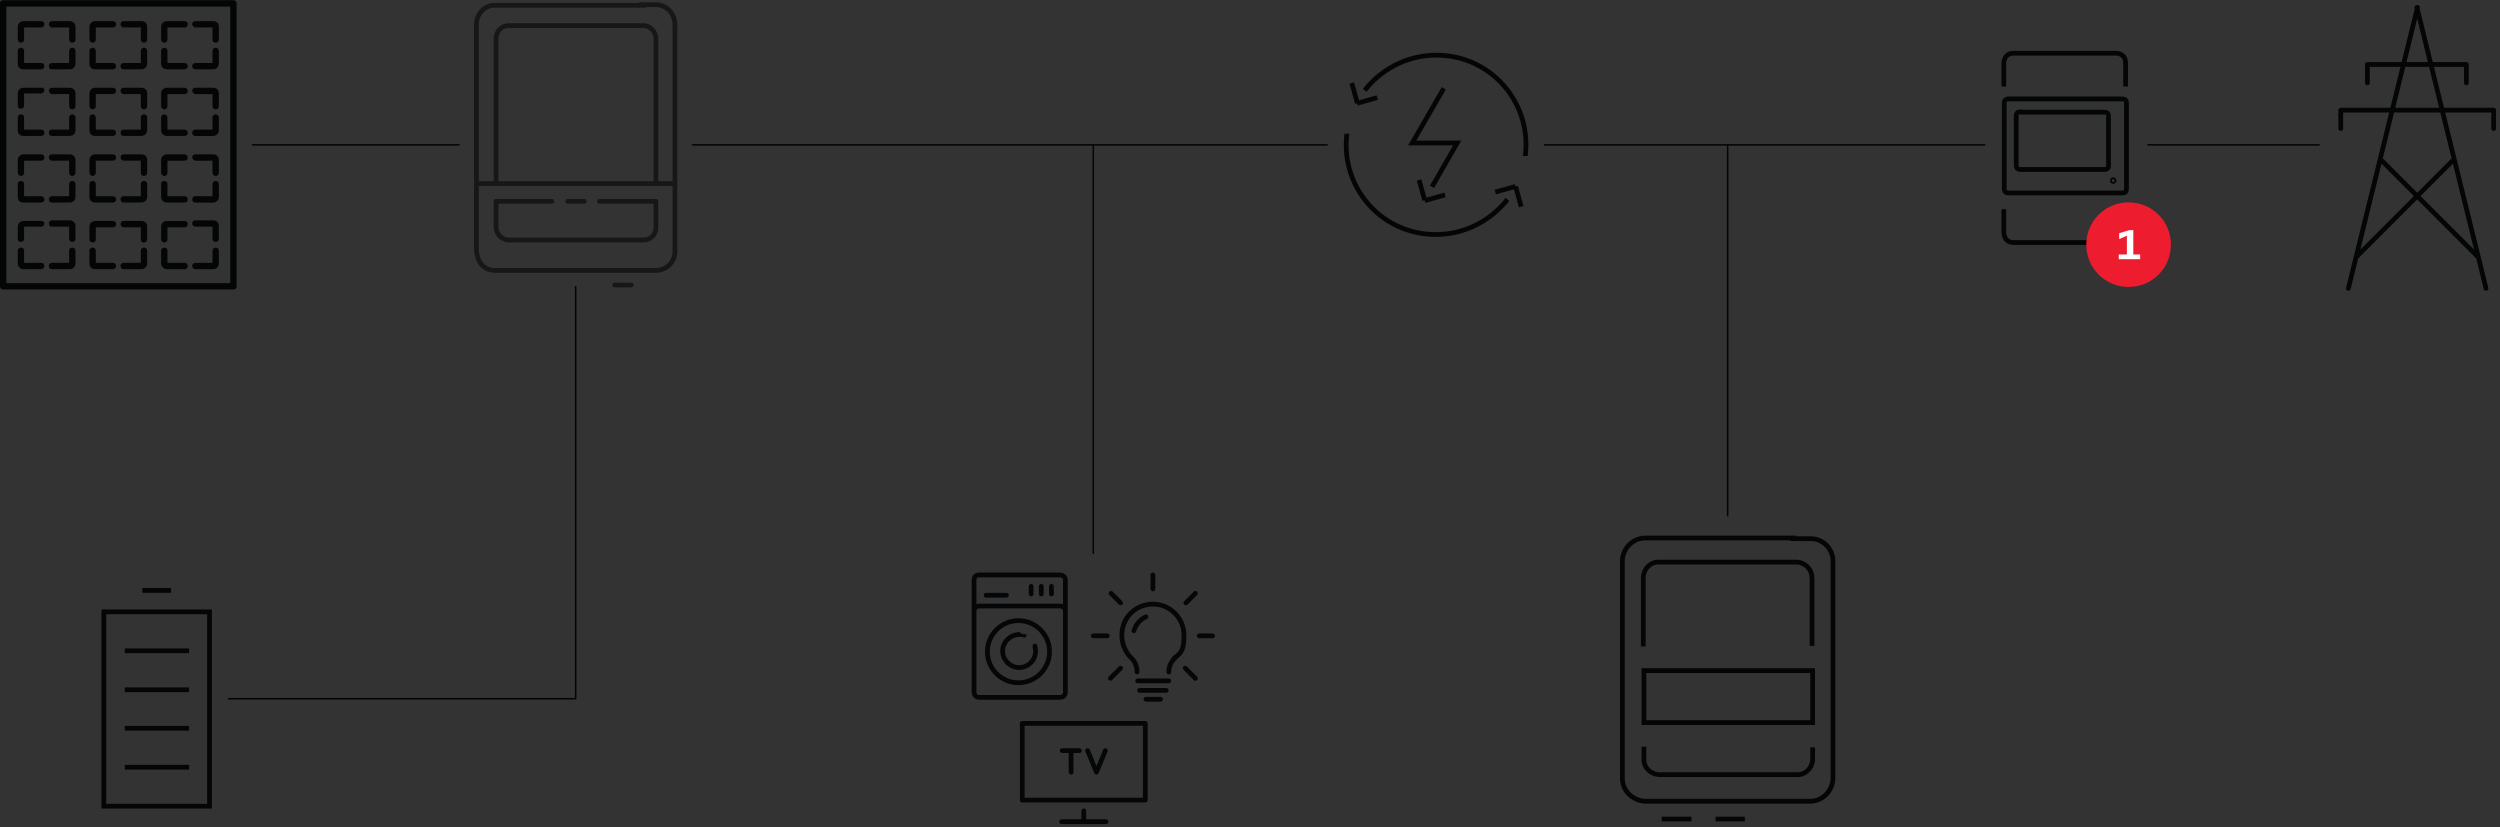 <?xml version="1.0" encoding="UTF-8" standalone="no"?>
<!-- Created with Inkscape (http://www.inkscape.org/) -->

<svg
   version="1.1"
   id="svg2"
   width="525.36"
   height="173.84"
   viewBox="0 0 525.36 173.84"
   sodipodi:docname="secured..eps"
   xmlns:inkscape="http://www.inkscape.org/namespaces/inkscape"
   xmlns:sodipodi="http://sodipodi.sourceforge.net/DTD/sodipodi-0.dtd"
   xmlns="http://www.w3.org/2000/svg"
   xmlns:svg="http://www.w3.org/2000/svg">
  <rect x="0" y="0" width="525.36" height="173.84" fill="#333333" stroke="none"/>
  <defs
     id="defs6">
    <clipPath
       clipPathUnits="userSpaceOnUse"
       id="clipPath40">
      <path
         d="m 1531.57,4.781 h 383.961 v 396.953 H 1531.57 Z"
         id="path38" />
    </clipPath>
  </defs>
  <sodipodi:namedview
     id="namedview4"
     pagecolor="#505050"
     bordercolor="#eeeeee"
     borderopacity="1"
     inkscape:showpageshadow="0"
     inkscape:pageopacity="0"
     inkscape:pagecheckerboard="0"
     inkscape:deskcolor="#505050" />
  <g
     id="g8"
     inkscape:groupmode="layer"
     inkscape:label="ink_ext_XXXXXX"
     transform="matrix(1.333,0,0,-1.333,0,173.84)">
    <g
       id="g10"
       transform="scale(0.1)">
      <path
         d="M 398.309,1075.77 H 723.516"
         style="fill:#ffffff;fill-opacity:1;fill-rule:nonzero;stroke:none"
         id="path12" />
      <path
         d="M 398.309,1075.77 H 723.516"
         style="fill:none;stroke:#040606;stroke-width:2.5;stroke-linecap:round;stroke-linejoin:round;stroke-miterlimit:10;stroke-dasharray:none;stroke-opacity:1"
         id="path14" />
      <path
         d="M 2723.61,491.281 V 1075.77 M 1723.55,431.738 v 644.032 m 1662.63,0 h 269.78 m -2564.4,0 h 1000.65 m 342.99,0 h 693.65"
         style="fill:#ffffff;fill-opacity:1;fill-rule:nonzero;stroke:none"
         id="path16" />
      <path
         d="M 2723.61,491.281 V 1075.77 M 1723.55,431.738 v 644.032 m 1662.63,0 h 269.78 m -2564.4,0 h 1000.65 m 342.99,0 h 693.65"
         style="fill:none;stroke:#040606;stroke-width:2.5;stroke-linecap:round;stroke-linejoin:round;stroke-miterlimit:10;stroke-dasharray:none;stroke-opacity:1"
         id="path18" />
      <path
         d="m 2246.05,988.527 -8.95,31.953 m 40.91,-23.644 -31.96,-8.949 m -122.72,105.463 c 0,-1.92 -0.64,-4.48 -0.64,-6.39 -6.39,-77.98 51.77,-146.37 129.75,-152.12 47.94,-3.836 94.6,17.254 124,54.965 m 12.78,20.455 -31.96,-8.95 m 40.91,-23.009 -8.95,31.959 m 15.34,47.94 c 0,1.91 0.64,4.47 0.64,6.39 6.39,77.97 -51.77,146.36 -129.75,152.11 -47.94,3.84 -94.59,-17.25 -123.99,-54.97 m -12.15,-20.45 31.96,8.95 m -40.27,23.01 8.95,-31.96 m 136.14,23.65 -49.85,-86.28 h 70.94 l -39.63,-69.03 m 573.06,-553.675 h -235 c -20,1 -37,-15 -38,-35 V 78.949 c -1,-20 15,-37 36,-38 h 258 c 20,-1 37,15 38,35 V 417.949 c 1,19.996 -15,36.996 -35,36.996 h -32 m -203,-441.996 h 47 m 38,0 h 46 m -159,234 h 266 v -82 h -266 z m 265,39 v 107 c 0,13 -10,24 -23,25 h -218 c -13,0.996 -24,-10 -25,-23 v -110 m 1,-158 v -19 c -1,-13 10,-24 23,-25 h 218 c 13,-1 24,10 25,23 v 20"
         style="fill:none;stroke:#040606;stroke-width:7.5;stroke-linecap:butt;stroke-linejoin:miter;stroke-miterlimit:10;stroke-dasharray:none;stroke-opacity:1"
         id="path20" />
      <path
         d="M 907.535,852.199 V 202.57 H 360.316"
         style="fill:none;stroke:#040606;stroke-width:2.5;stroke-linecap:round;stroke-linejoin:round;stroke-miterlimit:10;stroke-dasharray:none;stroke-opacity:1"
         id="path22" />
      <path
         d="M 163.691,339.551 H 330.316 V 33.18 H 163.691 Z m 60.661,33.789 h 45.304 M 196.711,278.129 H 298.066 M 196.711,339.551 H 298.066 M 196.711,94.609 H 298.066 M 196.711,33.18 H 298.066 M 196.711,156.039 h 101.355 m -101.355,60.66 H 298.066 M 163.691,339.551 H 330.316 V 33.18 H 163.691 Z m 60.661,33.789 h 45.304 M 196.711,278.129 H 298.066 M 196.711,94.609 H 298.066 M 196.711,156.039 h 101.355 m -101.355,60.66 h 101.355"
         style="fill:none;stroke:#040606;stroke-width:7.5;stroke-linecap:butt;stroke-linejoin:miter;stroke-miterlimit:10;stroke-dasharray:none;stroke-opacity:1"
         id="path24" />
      <path
         d="m 3165.7,1148.14 c -1.35,0 -6.07,-0.67 -6.07,-6.06 V 1006 c 0,-1.35 0.68,-6.066 6.07,-6.066 h 180.54 c 1.35,0 6.07,0 6.07,6.066 v 136.08 c 0,1.35 0,6.06 -6.07,6.06 z m 18.86,-20.21 c -1.35,0 -6.06,-0.67 -6.06,-6.06 v -78.82 c 0,-1.35 0.67,-6.07 6.06,-6.07 h 133.39 c 1.35,0 6.06,0 6.06,6.07 v 78.15 c 0,1.34 0,6.06 -6.06,6.06 h -133.39 z m -25.6,-153.598 v -37.051 c 0,-1.347 0.67,-15.496 15.5,-15.496 h 161.01 c 1.34,0 15.49,0 15.49,15.496 v 37.051 m -192,193.348 v 37.05 c 0,1.35 0.67,15.5 15.5,15.5 h 161.01 c 1.34,0 15.49,0 15.49,-15.5 v -37.05 m -19.54,-146.86 c 0,0 1.35,0 1.35,-1.35 0,-1.35 0,-1.35 -1.35,-1.35 -1.34,0 -1.34,0 -1.34,1.35 0,1.35 0,1.35 1.34,1.35 z"
         style="fill:none;stroke:#040606;stroke-width:7.5;stroke-linecap:butt;stroke-linejoin:miter;stroke-miterlimit:10;stroke-dasharray:none;stroke-opacity:1"
         id="path26" />
      <path
         d="m 3355.68,851.723 c 37.05,0 66.69,29.64 66.69,66.695 0,37.051 -29.64,66.695 -66.69,66.695 -37.06,0 -66.7,-29.644 -66.7,-66.695 0,-37.055 29.64,-66.695 66.7,-66.695"
         style="fill:#ed1c2f;fill-opacity:1;fill-rule:nonzero;stroke:none"
         id="path28" />
      <path
         d="m 3373.87,902.922 v -7.41 h -33.69 v 7.41 h 12.8 v 29.644 l -12.13,-5.39 v 9.429 l 16.17,4.715 h 6.07 v -38.398 h 10.78 v 0"
         style="fill:#ffffff;fill-opacity:1;fill-rule:nonzero;stroke:none"
         id="path30" />
      <path
         d="m 303,884.77 c 0,3 2,5 5,5 h 27 v 19 c 0,3 2,5 5,5 3,0 5,-2 5,-5 v -20 c 0,-6 -5,-9 -9,-9 h -28 c -3,0 -5,2 -5,5 z m 0,67 c 0,3 2,5 5,5 h 28 c 5,0 9,-3 9,-9 v -20 c 0,-3 -2,-5 -5,-5 -3,0 -5,2 -5,5 v 19 h -27 c -2,0 -5,2 -5,5 z m -49,-63 v 20 c 0,3 2,5 5,5 3,0 5,-2 5,-5 v -19 h 27 c 3,0 5,-2 5,-5 0,-3 -2,-5 -5,-5 h -28 c -4,0 -9,4 -9,9 z m 0,38 v 20 c 0,6 5,9 9,9 h 28 c 3,0 5,-2 5,-5 0,-3 -2,-5 -5,-5 h -27 v -19 c 0,-3 -2,-5 -5,-5 -3,0 -5,3 -5,5 z m 49,168 c 0,3 2,5 5,5 h 27 v 19 c 0,3 2,5 5,5 3,0 5,-2 5,-5 v -20 c 0,-6 -5,-9 -9,-9 h -28 c -3,0 -5,2 -5,5 z m 0,66 c 0,3 2,5 5,5 h 28 c 5,0 9,-3 9,-9 v -20 c 0,-3 -2,-5 -5,-5 -3,0 -5,2 -5,5 v 19 h -27 c -2,0 -5,3 -5,5 z m -49,-62 v 20 c 0,3 2,5 5,5 3,0 5,-2 5,-5 v -19 h 27 c 3,0 5,-2 5,-5 0,-3 -2,-5 -5,-5 h -28 c -4,0 -9,3 -9,9 z m 0,38 v 20 c 0,6 5,9 9,9 h 28 c 3,0 5,-2 5,-5 0,-3 -2,-5 -5,-5 h -27 v -19 c 0,-3 -2,-5 -5,-5 -3,0 -5,3 -5,5 z m 49,-147 c 0,3 2,5 5,5 h 27 v 19 c 0,3 2,5 5,5 3,0 5,-2 5,-5 v -20 c 0,-6 -5,-9 -9,-9 h -28 c -3,0 -5,2 -5,5 z m 0,66 c 0,3 2,5 5,5 h 28 c 5,0 9,-3 9,-9 v -20 c 0,-3 -2,-5 -5,-5 -3,0 -5,2 -5,5 v 19 h -27 c -2,0 -5,3 -5,5 z m -49,-62 v 20 c 0,3 2,5 5,5 3,0 5,-2 5,-5 v -19 h 27 c 3,0 5,-2 5,-5 0,-3 -2,-5 -5,-5 h -28 c -4,0 -9,3 -9,9 z m 0,38 v 20 c 0,6 5,9 9,9 h 28 c 3,0 5,-2 5,-5 0,-3 -2,-5 -5,-5 h -27 v -19 c 0,-3 -2,-5 -5,-5 -3,0 -5,3 -5,5 z m 49,168 c 0,3 2,5 5,5 h 27 v 19 c 0,3 2,5 5,5 3,0 5,-2 5,-5 v -20 c 0,-6 -5,-9 -9,-9 h -28 c -3,0 -5,2 -5,5 z m 0,66 c 0,3 2,5 5,5 h 28 c 5,0 9,-3 9,-9 v -20 c 0,-3 -2,-5 -5,-5 -3,0 -5,2 -5,5 v 19 h -27 c -2,0 -5,3 -5,5 z m -49,-62 v 20 c 0,3 2,5 5,5 3,0 5,-2 5,-5 v -19 h 27 c 3,0 5,-2 5,-5 0,-3 -2,-5 -5,-5 h -28 c -4,0 -9,3 -9,9 z m 0,38 v 20 c 0,6 5,9 9,9 h 28 c 3,0 5,-2 5,-5 0,-3 -2,-5 -5,-5 h -27 v -19 c 0,-3 -2,-5 -5,-5 -3,0 -5,3 -5,5 z m -64,-357 c 0,3 2,5 5,5 h 27 v 19 c 0,3 2,5 5,5 3,0 5,-2 5,-5 v -20 c 0,-6 -5,-9 -9,-9 h -28 c -3,0 -5,2 -5,5 z m 0,66 c 0,3 2,5 5,5 h 28 c 5,0 9,-3 9,-9 v -20 c 0,-3 -2,-5 -5,-5 -3,0 -5,2 -5,5 v 19 h -27 c -3,0 -5,3 -5,5 z m -49,-62 v 20 c 0,3 2,5 5,5 3,0 5,-2 5,-5 v -19 h 27 c 3,0 5,-2 5,-5 0,-3 -2,-5 -5,-5 h -28 c -5,0 -9,3 -9,9 z m 0,38 v 20 c 0,6 5,9 9,9 h 28 c 3,0 5,-2 5,-5 0,-3 -2,-5 -5,-5 h -27 v -19 c 0,-3 -2,-5 -5,-5 -3,0 -5,3 -5,5 z m 49,168 c 0,3 2,5 5,5 h 27 v 19 c 0,3 2,5 5,5 3,0 5,-2 5,-5 v -20 c 0,-6 -5,-9 -9,-9 h -28 c -3,0 -5,2 -5,5 z m 0,66 c 0,3 2,5 5,5 h 28 c 5,0 9,-3 9,-9 v -20 c 0,-3 -2,-5 -5,-5 -3,0 -5,2 -5,5 v 19 h -27 c -3,0 -5,3 -5,5 z m -49,-62 v 20 c 0,3 2,5 5,5 3,0 5,-2 5,-5 v -19 h 27 c 3,0 5,-2 5,-5 0,-3 -2,-5 -5,-5 h -28 c -5,0 -9,3 -9,9 z m 0,38 v 20 c 0,6 5,9 9,9 h 28 c 3,0 5,-2 5,-5 0,-3 -2,-5 -5,-5 h -27 v -19 c 0,-3 -2,-5 -5,-5 -3,0 -5,3 -5,5 z m 49,-147 c 0,3 2,5 5,5 h 27 v 19 c 0,3 2,5 5,5 3,0 5,-2 5,-5 v -20 c 0,-6 -5,-9 -9,-9 h -28 c -3,0 -5,2 -5,5 z m 0,66 c 0,3 2,5 5,5 h 28 c 5,0 9,-3 9,-9 v -20 c 0,-3 -2,-5 -5,-5 -3,0 -5,2 -5,5 v 19 h -27 c -3,0 -5,3 -5,5 z m -49,-62 v 20 c 0,3 2,5 5,5 3,0 5,-2 5,-5 v -19 h 27 c 3,0 5,-2 5,-5 0,-3 -2,-5 -5,-5 h -28 c -5,0 -9,3 -9,9 z m 0,38 v 20 c 0,6 5,9 9,9 h 28 c 3,0 5,-2 5,-5 0,-3 -2,-5 -5,-5 h -27 v -19 c 0,-3 -2,-5 -5,-5 -3,0 -5,3 -5,5 z m 49,168 c 0,3 2,5 5,5 h 27 v 19 c 0,3 2,5 5,5 3,0 5,-2 5,-5 v -20 c 0,-6 -5,-9 -9,-9 h -28 c -3,0 -5,2 -5,5 z m 0,66 c 0,3 2,5 5,5 h 28 c 5,0 9,-3 9,-9 v -20 c 0,-3 -2,-5 -5,-5 -3,0 -5,2 -5,5 v 19 h -27 c -3,0 -5,3 -5,5 z m -49,-62 v 20 c 0,3 2,5 5,5 3,0 5,-2 5,-5 v -19 h 27 c 3,0 5,-2 5,-5 0,-3 -2,-5 -5,-5 h -28 c -5,0 -9,3 -9,9 z m 0,38 v 20 c 0,6 5,9 9,9 h 28 c 3,0 5,-2 5,-5 0,-3 -2,-5 -5,-5 h -27 v -19 c 0,-3 -2,-5 -5,-5 -3,0 -5,3 -5,5 z m -64,-357 c 0,3 2,5 5,5 h 27 v 19 c 0,3 2,5 5,5 3,0 5,-2 5,-5 v -20 c 0,-6 -5,-9 -9,-9 H 82 c -3,0 -5,2 -5,5 z m 0,67 c 0,3 2,5 5,5 h 28 c 4,0 9,-3 9,-9 v -20 c 0,-3 -2,-5 -5,-5 -3,0 -5,2 -5,5 v 19 H 82 c -3,0 -5,2 -5,5 z m -49,-63 v 20 c 0,3 2,5 5,5 3,0 5,-2 5,-5 v -19 h 27 c 3,0 5,-2 5,-5 0,-3 -2,-5 -5,-5 H 37 c -5,0 -9,4 -9,9 z m 0,38 v 20 c 0,6 5,9 9,9 h 28 c 3,0 5,-2 5,-4 0,-2 -2,-5 -5,-5 H 38 v -19 c 0,-3 -2,-5 -5,-5 -3,0 -5,2 -5,4 z m 49,168 c 0,3 2,5 5,5 h 27 v 19 c 0,3 2,5 5,5 3,0 5,-2 5,-5 v -20 c 0,-6 -5,-9 -9,-9 H 82 c -3,0 -5,2 -5,5 z m 0,66 c 0,3 2,5 5,5 h 28 c 4,0 9,-3 9,-9 v -20 c 0,-3 -2,-5 -5,-5 -3,0 -5,2 -5,5 v 19 H 82 c -3,0 -5,3 -5,5 z m -49,-62 v 20 c 0,3 2,5 5,5 3,0 5,-2 5,-5 v -19 h 27 c 3,0 5,-2 5,-5 0,-3 -2,-5 -5,-5 H 37 c -5,0 -9,3 -9,9 z m 0,38 v 20 c 0,6 5,9 9,9 h 28 c 3,1 5,-2 5,-4 0,-2 -2,-5 -5,-5 H 38 v -19 c 0,-3 -2,-5 -5,-5 -3,0 -5,2 -5,4 z m 49,-147 c 0,3 2,5 5,5 h 27 v 19 c 0,3 2,5 5,5 3,0 5,-2 5,-5 v -20 c 0,-6 -5,-9 -9,-9 H 82 c -3,0 -5,2 -5,5 z m 0,66 c 0,3 2,5 5,5 h 28 c 4,0 9,-3 9,-9 v -20 c 0,-3 -2,-5 -5,-5 -3,0 -5,2 -5,5 v 19 H 82 c -3,0 -5,3 -5,5 z m -49,-62 v 20 c 0,3 2,5 5,5 3,0 5,-2 5,-5 v -19 h 27 c 3,0 5,-2 5,-5 0,-3 -2,-5 -5,-5 H 37 c -5,0 -9,3 -9,9 z m 0,38 v 20 c 0,6 5,9 9,9 h 28 c 3,0 5,-2 5,-5 0,-3 -2,-5 -5,-5 H 38 v -19 c 0,-3 -2,-5 -5,-5 -3,0 -5,3 -5,5 z m 49,168 c 0,3 2,5 5,5 h 27 v 19 c 0,3 2,5 5,5 3,0 5,-2 5,-5 v -20 c 0,-6 -5,-9 -9,-9 H 82 c -3,0 -5,2 -5,5 z m 0,66 c 0,3 2,5 5,5 h 28 c 4,0 9,-3 9,-9 v -20 c 0,-3 -2,-5 -5,-5 -3,0 -5,2 -5,5 v 19 H 82 c -3,0 -5,3 -5,5 z m -49,-62 v 20 c 0,3 2,5 5,5 3,0 5,-2 5,-5 v -19 h 27 c 3,0 5,-2 5,-5 0,-3 -2,-5 -5,-5 H 37 c -5,0 -9,3 -9,9 z m 0,38 v 20 c 0,6 5,9 9,9 h 28 c 3,0 5,-2 5,-5 0,-3 -2,-5 -5,-5 H 38 v -19 c 0,-3 -2,-5 -5,-5 -3,0 -5,3 -5,5 z m 335,-384 H 10 v 436 h 353 z m 5,446 H 5 c -3,0 -5,-2 -5,-5 v -446 c 0,-3 2,-5 5,-5 h 363 c 3,0 5,2 5,5 v 446 c 0,3 -2,5 -5,5"
         style="fill:#040606;fill-opacity:1;fill-rule:nonzero;stroke:none"
         id="path32" />
      <g
         id="g34">
        <g
           id="g36"
           clip-path="url(#clipPath40)">
          <path
             d="m 1742.55,120.77 -14,-34.001 -14,34.001 m -39.99,0 h 26.99 m -13,0 V 86.769 m -76.99,76.993 h 193.98 V 42.781 H 1611.56 Z M 1708.55,9.781 V 25.781 M 1673.56,8.781 h 69.99"
             style="fill:none;stroke:#050607;stroke-width:7.5;stroke-linecap:round;stroke-linejoin:round;stroke-miterlimit:4;stroke-dasharray:none;stroke-opacity:1"
             id="path42" />
          <path
             d="m 1787.54,309.746 c 3,10 10,18 19,21.996 m 45,-65.992 c 0,0 -9,-7 -9,-20.988 m -58,20.988 c 0,0 8,-7 8,-20.988 m -8,20.988 c -10,9 -15.99,23 -15.99,37 0,27.996 21.99,48.992 48.99,48.992 27,0 48.99,-21.996 48.99,-48.992 0,-27 -6,-28 -15.99,-37 m -104.99,36 h -22 m 187.98,0 h -21 m -6,-66.988 -16,15.988 m -117.98,-15.988 16,15.988 m -15,117.988 15,-14.996 m 117.98,14.996 -15,-14.996 m -51.99,43.996 v -22 m -21,-159.976 h 42 m -45,15 h 49 m -36,-29 h 23"
             style="fill:none;stroke:#050607;stroke-width:7.5;stroke-linecap:round;stroke-linejoin:miter;stroke-miterlimit:9.999;stroke-dasharray:none;stroke-opacity:1"
             id="path44" />
          <path
             d="m 1535.57,326.746 v 13.996 c 0,5 4,8 8,8 h 126.99 c 5,0 9,-3 9,-8 v -14.996 m -136.99,71.992 h 127.99 c 5,0 9,-3 9,-8 V 212.762 c 0,-5 -4,-8 -8,-8 h -127.99 c -5,0 -8,4 -8,8 v 176.976 c 0,5 3,8 8,8 z m 114.99,-18 v -11.996 m -16,11.996 v -11.996 m -16,11.996 v -11.996 m -70.99,-2 h 32 m 67.99,-88.992 c 0,-27 -22,-48.988 -49,-48.988 -26.99,0 -48.99,21.988 -48.99,48.988 0,27 22,48.996 48.99,48.996 v 0 c 27,0 49,-21.996 49,-48.996 z m -23,9 c 0,-3 1,-5 1,-8 0,-15 -12,-26 -26,-26 -13.99,0 -25.99,12 -25.99,26 0,14 12,26 25.99,26 14,0 6,0 8,-1"
             style="fill:none;stroke:#050607;stroke-width:7.5;stroke-linecap:round;stroke-linejoin:round;stroke-miterlimit:4;stroke-dasharray:none;stroke-opacity:1"
             id="path46" />
        </g>
      </g>
      <path
         d="m 3888.16,1202.51 v -29 m -156,29 v -29 m 0,29 h 156 m 43,-72 v -29 m -241,29 v -29 m 0,29 h 241 m -25,-231.002 -151,151.002 m -40,-151.002 151,151.002 m -56,242 109,-443.002 m -108,443.002 -109,-443.002"
         style="fill:none;stroke:#040606;stroke-width:7.5;stroke-linecap:round;stroke-linejoin:round;stroke-miterlimit:4;stroke-dasharray:none;stroke-opacity:1"
         id="path48" />
      <path
         d="m 1034.04,1016.77 v 226 c 0,11 -8,20 -18,21 H 802.035 c -11,0 -19,-8 -20,-19 v -228 m 0,-33 v -37 c 0,-11 8,-20 19,-21 h 213.005 c 11,0 20,8 20,19 v 39"
         style="fill:none;stroke:#171717;stroke-width:7.5;stroke-linecap:round;stroke-linejoin:round;stroke-miterlimit:4;stroke-dasharray:none;stroke-opacity:1"
         id="path50" />
      <path
         d="M 1017.04,1295.77 H 781.035 c -16,1 -30,-13 -30,-30 v -356 c 0,-1 1,-32 30,-32 h 253.005 c 16,0 30,13 30,30 v 357 c 0,17 -12,31 -29,32 h -26"
         style="fill:none;stroke:#171717;stroke-width:7.5;stroke-linecap:round;stroke-linejoin:round;stroke-miterlimit:4;stroke-dasharray:none;stroke-opacity:1"
         id="path52" />
      <path
         d="M 754.035,1014.77 H 1063.04"
         style="fill:none;stroke:#171717;stroke-width:7.5;stroke-linecap:round;stroke-linejoin:miter;stroke-miterlimit:4;stroke-dasharray:none;stroke-opacity:1"
         id="path54" />
      <path
         d="m 895.035,986.77 h 26"
         style="fill:none;stroke:#171717;stroke-width:7.5;stroke-linecap:round;stroke-linejoin:miter;stroke-miterlimit:4;stroke-dasharray:none;stroke-opacity:1"
         id="path56" />
      <path
         d="m 945.035,986.77 h 89.005"
         style="fill:none;stroke:#171717;stroke-width:7.5;stroke-linecap:round;stroke-linejoin:miter;stroke-miterlimit:4;stroke-dasharray:none;stroke-opacity:1"
         id="path58" />
      <path
         d="m 782.035,986.77 h 88"
         style="fill:none;stroke:#171717;stroke-width:7.5;stroke-linecap:round;stroke-linejoin:miter;stroke-miterlimit:4;stroke-dasharray:none;stroke-opacity:1"
         id="path60" />
      <path
         d="m 969.035,854.77 h 26"
         style="fill:none;stroke:#171717;stroke-width:7.5;stroke-linecap:round;stroke-linejoin:miter;stroke-miterlimit:4;stroke-dasharray:none;stroke-opacity:1"
         id="path62" />
    </g>
  </g>
</svg>
